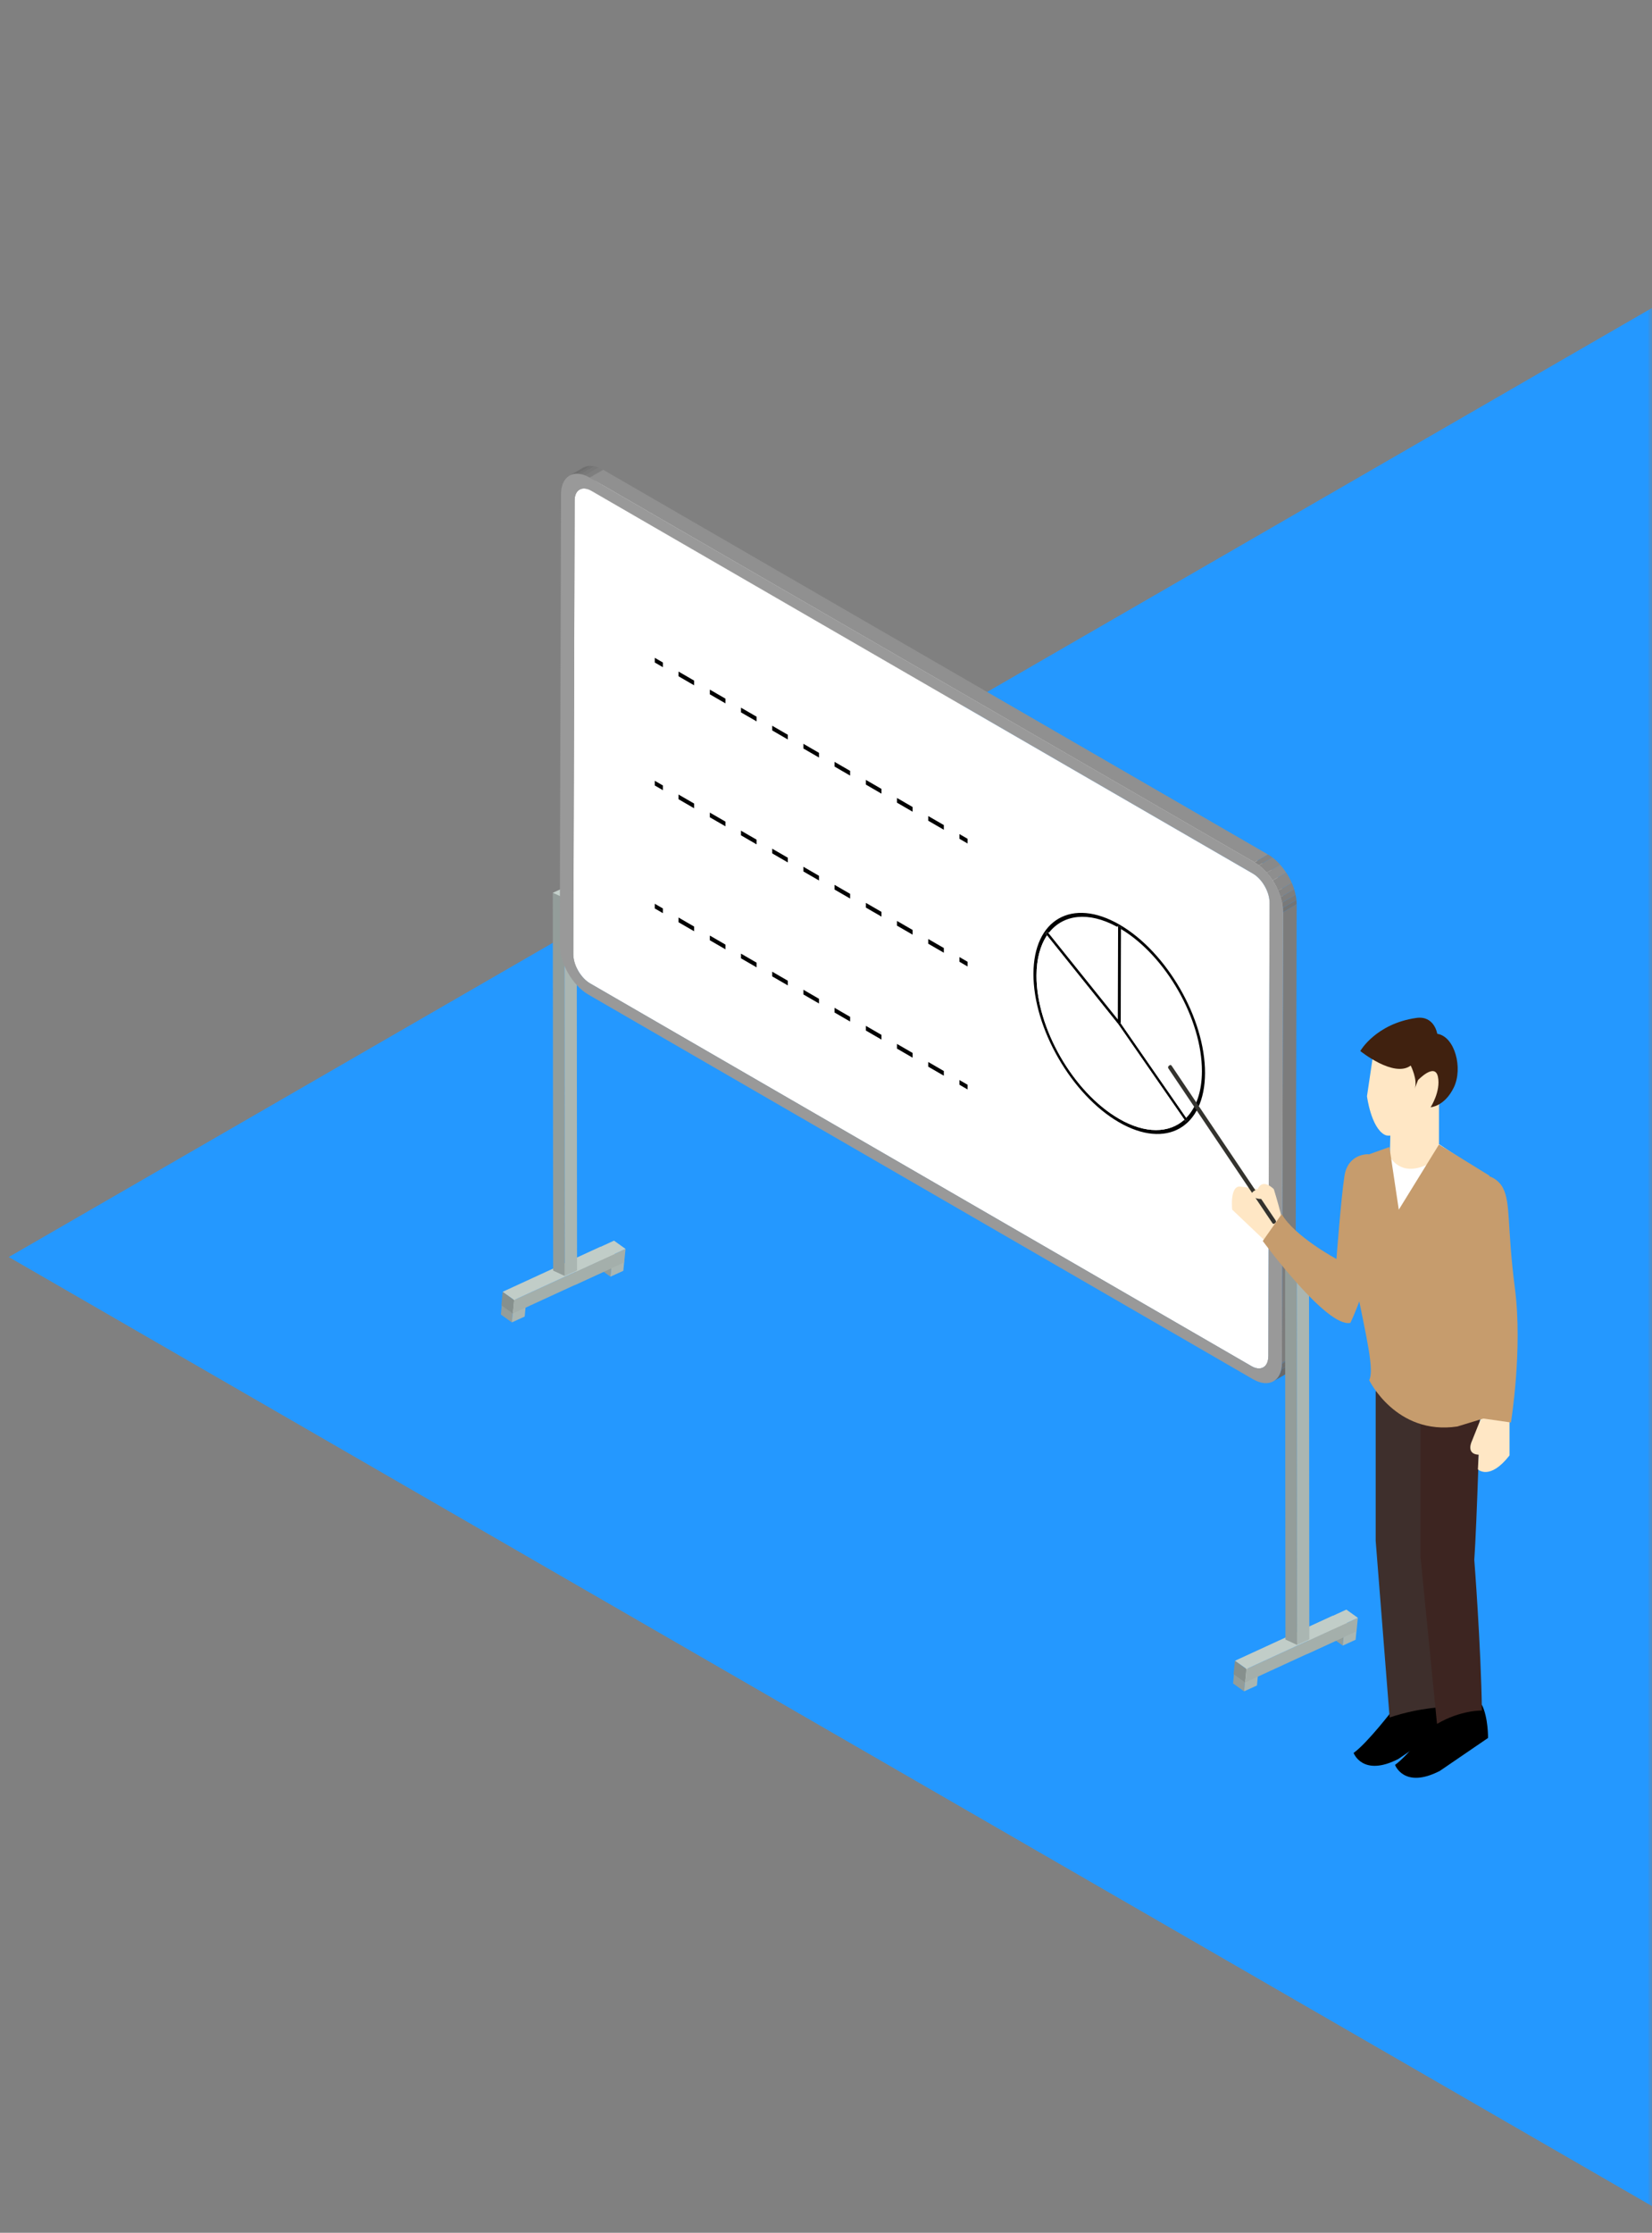 <svg width="188" height="254" viewBox="0 0 188 254" fill="none" xmlns="http://www.w3.org/2000/svg">
<rect x="0" y="0" width="188" height="254" fill="#808080" stroke="none"/>
<mask id="mask0_2026_10112" style="mask-type:alpha" maskUnits="userSpaceOnUse" x="0" y="0" width="188" height="254">
<rect width="188" height="254" fill="#D9D9D9"/>
</mask>
<g mask="url(#mask0_2026_10112)">
<path d="M1 143L259 -5.956L259 291.956L1 143Z" fill="#2498FF"/>
<path d="M58.248 150.437L57.001 149.539L57.102 148.439L58.352 149.338L58.248 150.437Z" fill="#939D9A"/>
<path d="M58.352 149.339L57.102 148.44L58.568 147.773L59.815 148.672L58.352 149.339Z" fill="#C4D0CB"/>
<path d="M59.815 148.67L59.711 149.77L58.248 150.437L58.352 149.337L59.815 148.67Z" fill="#AAB6B2"/>
<path d="M69.471 145.235L68.221 144.337L68.326 143.237L69.573 144.135L69.471 145.235Z" fill="#939D9A"/>
<path d="M69.575 144.134L68.327 143.236L69.791 142.569L71.041 143.467L69.575 144.134Z" fill="#C4D0CB"/>
<path d="M71.041 143.467L70.937 144.567L69.473 145.234L69.575 144.134L71.041 143.467Z" fill="#AAB6B2"/>
<path d="M71.187 142.075L71.032 143.611L65.427 146.182L65.58 144.649L71.187 142.075Z" fill="#A4AFAB"/>
<path d="M58.517 147.89L58.365 149.425L57.054 148.486L57.206 146.953L58.517 147.89Z" fill="#86908D"/>
<path d="M69.628 142.778L69.475 144.313L58.362 149.425L58.515 147.89L69.628 142.778Z" fill="#A4AFAB"/>
<path d="M64.269 143.71L69.876 141.136L71.188 142.076L65.58 144.65" fill="#C1CDC8"/>
<path d="M69.628 142.778L58.515 147.89L57.204 146.953L68.317 141.839" fill="#C1CDC8"/>
<path d="M64.278 145.158L62.949 144.544L62.908 101.565L64.24 102.178L64.278 145.158Z" fill="#939D9A"/>
<path d="M64.239 102.178L62.907 101.565L64.3 100.928L65.631 101.542L64.239 102.178Z" fill="#C4D0CB"/>
<path d="M65.63 101.542L65.668 144.519L64.276 145.158L64.238 102.178L65.63 101.542Z" fill="#AAB6B2"/>
<path d="M67.148 111.871L68.685 110.975C68.586 110.916 68.487 110.853 68.393 110.779L66.856 111.675C66.953 111.746 67.049 111.812 67.148 111.871Z" fill="#848484"/>
<path d="M66.856 111.674L68.393 110.778C68.207 110.638 68.032 110.473 67.869 110.29L66.332 111.186C66.495 111.369 66.67 111.534 66.856 111.674Z" fill="#898989"/>
<path d="M66.339 111.186L67.876 110.29C67.734 110.129 67.602 109.956 67.482 109.773L65.945 110.669C66.064 110.852 66.197 111.025 66.339 111.186Z" fill="#8E8E8E"/>
<path d="M65.941 110.671L67.478 109.775C67.336 109.559 67.211 109.33 67.11 109.093L65.573 109.989C65.674 110.226 65.799 110.455 65.941 110.671Z" fill="#898989"/>
<path d="M65.571 109.989L67.108 109.093C67.047 108.953 66.994 108.811 66.948 108.668L65.411 109.564C65.457 109.707 65.51 109.849 65.571 109.989Z" fill="#848484"/>
<path d="M65.411 109.564L66.948 108.668C66.91 108.546 66.877 108.426 66.851 108.304L65.314 109.2C65.34 109.32 65.373 109.442 65.411 109.564Z" fill="#7E7E7E"/>
<path d="M65.319 109.201L66.856 108.305C66.831 108.19 66.813 108.073 66.803 107.961L65.266 108.857C65.276 108.972 65.296 109.086 65.319 109.201Z" fill="#797979"/>
<path d="M65.255 108.857L66.792 107.96C66.782 107.864 66.777 107.767 66.777 107.675L65.24 108.571C65.24 108.666 65.245 108.76 65.255 108.857Z" fill="#747474"/>
<path d="M65.252 108.569L66.789 107.675L66.934 56.035L65.397 56.931L65.252 108.569Z" fill="#7C7C7C"/>
<path d="M65.397 56.931L66.934 56.035C66.934 56.012 66.934 55.992 66.934 55.969L65.397 56.865C65.397 56.888 65.397 56.908 65.397 56.931Z" fill="#747474"/>
<path d="M65.397 56.865L66.934 55.969C66.939 55.829 66.954 55.702 66.98 55.582L65.442 56.478C65.417 56.598 65.402 56.725 65.397 56.865Z" fill="#6E6E6E"/>
<path d="M65.435 56.478L66.972 55.582C67.053 55.215 67.234 54.951 67.483 54.806L65.945 55.702C65.697 55.847 65.516 56.112 65.435 56.478Z" fill="#696969"/>
<path d="M67.308 55.836L68.845 54.94C68.832 54.932 68.82 54.925 68.805 54.917L67.267 55.813C67.28 55.821 67.293 55.828 67.308 55.836Z" fill="#DBDBDB"/>
<path d="M67.267 55.813L68.804 54.917C68.708 54.864 68.611 54.818 68.517 54.782L66.98 55.678C67.074 55.714 67.168 55.757 67.267 55.813Z" fill="#D2D2D2"/>
<path d="M66.979 55.679L68.516 54.783C68.425 54.747 68.336 54.722 68.249 54.704L66.712 55.6C66.799 55.618 66.888 55.644 66.979 55.679Z" fill="#C9C9C9"/>
<path d="M66.718 55.6L68.255 54.704C68.161 54.686 68.072 54.676 67.986 54.676L66.449 55.572C66.535 55.572 66.627 55.58 66.718 55.6Z" fill="#C1C1C1"/>
<path d="M66.439 55.575L67.977 54.678C67.867 54.678 67.766 54.694 67.672 54.724L66.135 55.62C66.229 55.59 66.333 55.575 66.439 55.575Z" fill="#B8B8B8"/>
<path d="M66.142 55.621L67.679 54.725C67.613 54.745 67.55 54.773 67.491 54.809L65.954 55.705C66.013 55.672 66.076 55.644 66.142 55.621Z" fill="#AFAFAF"/>
<path d="M67.13 54.345L68.667 53.449C68.644 53.436 68.621 53.423 68.598 53.41L67.061 54.306C67.084 54.319 67.107 54.332 67.13 54.345Z" fill="#848484"/>
<path d="M67.057 54.306L68.594 53.41C68.426 53.318 68.263 53.239 68.103 53.181L66.566 54.077C66.726 54.138 66.891 54.214 67.057 54.306Z" fill="#7E7E7E"/>
<path d="M66.567 54.077L68.105 53.181C67.947 53.122 67.794 53.076 67.647 53.046L66.11 53.942C66.257 53.972 66.412 54.016 66.567 54.077Z" fill="#797979"/>
<path d="M66.101 53.942L67.638 53.046C67.478 53.013 67.323 52.998 67.173 53L65.636 53.896C65.784 53.896 65.939 53.912 66.101 53.942Z" fill="#747474"/>
<path d="M65.653 53.896L67.19 53C67.004 53 66.829 53.028 66.667 53.079L65.129 53.975C65.292 53.924 65.467 53.896 65.653 53.896Z" fill="#6E6E6E"/>
<path d="M65.113 53.976L66.65 53.08C66.536 53.116 66.429 53.164 66.328 53.223L64.791 54.119C64.892 54.06 64.999 54.012 65.113 53.976Z" fill="#696969"/>
<path d="M142.414 155.413L143.951 154.517L68.683 110.975L67.145 111.871L142.414 155.413Z" fill="#909090"/>
<path d="M143.767 155.545L145.304 154.649C145.245 154.682 145.182 154.71 145.116 154.73L143.579 155.626C143.645 155.606 143.708 155.578 143.767 155.545Z" fill="#696969"/>
<path d="M143.575 155.629L145.112 154.733C145.018 154.764 144.914 154.779 144.807 154.779L143.27 155.675C143.379 155.675 143.481 155.66 143.575 155.629Z" fill="#6E6E6E"/>
<path d="M143.282 155.674L144.819 154.778C144.733 154.778 144.641 154.77 144.547 154.75L143.01 155.646C143.104 155.664 143.193 155.674 143.282 155.674Z" fill="#747474"/>
<path d="M143.012 155.647L144.55 154.751C144.463 154.733 144.374 154.708 144.283 154.672L142.746 155.568C142.837 155.604 142.926 155.629 143.012 155.647Z" fill="#797979"/>
<path d="M142.742 155.567L144.28 154.671C144.186 154.635 144.089 154.59 143.992 154.536L142.455 155.432C142.552 155.486 142.648 155.532 142.742 155.567Z" fill="#7E7E7E"/>
<path d="M142.445 155.433L143.982 154.537C143.97 154.529 143.957 154.521 143.942 154.514L142.405 155.41C142.417 155.417 142.43 155.425 142.445 155.433Z" fill="#848484"/>
<path d="M143.767 155.545L145.304 154.649C145.246 154.682 145.182 154.71 145.116 154.73L143.579 155.626C143.645 155.606 143.708 155.578 143.767 155.545Z" fill="#696969"/>
<path d="M143.773 155.545L145.31 154.649C145.559 154.504 145.739 154.239 145.821 153.875L144.284 154.771C144.202 155.135 144.022 155.4 143.773 155.545Z" fill="#AFAFAF"/>
<path d="M144.288 154.77L145.825 153.874C145.851 153.755 145.866 153.627 145.871 153.487L144.334 154.383C144.329 154.523 144.314 154.651 144.288 154.77Z" fill="#B8B8B8"/>
<path d="M144.334 154.383L145.871 153.487C145.871 153.464 145.871 153.444 145.871 153.421L144.334 154.317C144.334 154.34 144.334 154.36 144.334 154.383Z" fill="#C1C1C1"/>
<path d="M144.932 157.13L146.469 156.234C146.896 155.985 147.206 155.532 147.343 154.905L145.806 155.801C145.669 156.428 145.359 156.881 144.932 157.13Z" fill="#696969"/>
<path d="M145.801 155.801L147.338 154.905C147.383 154.701 147.409 154.48 147.417 154.243L145.879 155.139C145.872 155.379 145.846 155.6 145.801 155.801Z" fill="#6E6E6E"/>
<path d="M145.88 155.14L147.417 154.244C147.417 154.206 147.417 154.17 147.417 154.132L145.88 155.028C145.88 155.066 145.88 155.104 145.88 155.14Z" fill="#747474"/>
<path d="M144.324 154.319L145.863 153.425L146.008 101.785L144.471 102.681L144.324 154.319Z" fill="#CFCFCF"/>
<path d="M142.578 99.376L144.115 98.483L68.85 54.94L67.312 55.837L142.578 99.376Z" fill="#EFEFEF"/>
<path d="M144.471 102.68L146.008 101.784C146.008 101.69 146.003 101.593 145.993 101.496L144.456 102.392C144.466 102.489 144.471 102.586 144.471 102.68Z" fill="#C1C1C1"/>
<path d="M144.458 102.392L145.995 101.496C145.984 101.381 145.964 101.267 145.941 101.152L144.404 102.048C144.43 102.163 144.447 102.28 144.458 102.392Z" fill="#C9C9C9"/>
<path d="M144.398 102.049L145.935 101.153C145.91 101.031 145.877 100.911 145.839 100.789L144.301 101.685C144.34 101.807 144.373 101.927 144.398 102.049Z" fill="#D2D2D2"/>
<path d="M144.306 101.685L145.844 100.788C145.798 100.646 145.744 100.503 145.683 100.363L144.146 101.259C144.207 101.399 144.261 101.542 144.306 101.685Z" fill="#DBDBDB"/>
<path d="M144.151 101.259L145.688 100.363C145.584 100.126 145.459 99.897 145.32 99.681L143.782 100.577C143.925 100.793 144.049 101.025 144.151 101.259Z" fill="#E4E4E4"/>
<path d="M143.776 100.575L145.313 99.679C145.194 99.495 145.062 99.322 144.919 99.162L143.382 100.058C143.525 100.218 143.657 100.391 143.776 100.575Z" fill="#EDEDED"/>
<path d="M143.387 100.06L144.925 99.164C144.762 98.981 144.587 98.816 144.401 98.675L142.864 99.572C143.05 99.712 143.225 99.877 143.387 100.06Z" fill="#E4E4E4"/>
<path d="M142.857 99.572L144.394 98.675C144.297 98.604 144.201 98.538 144.102 98.48L142.565 99.376C142.664 99.434 142.763 99.498 142.857 99.572Z" fill="#DBDBDB"/>
<path d="M67.305 55.836C66.251 55.225 65.395 55.716 65.39 56.93L65.245 108.571C65.242 109.785 66.094 111.261 67.148 111.872L142.414 155.412C143.468 156.023 144.324 155.532 144.329 154.32L144.477 102.68C144.479 101.465 143.628 99.986 142.574 99.378L67.305 55.836Z" fill="white"/>
<path d="M145.881 155.028L147.418 154.132L147.563 102.866L146.026 103.762L145.881 155.028Z" fill="#7C7C7C"/>
<path d="M142.756 98.1L144.293 97.204L68.659 53.451L67.122 54.344L142.756 98.1Z" fill="#909090"/>
<path d="M67.128 54.344C65.321 53.297 63.85 54.137 63.845 56.22L63.7 107.486C63.695 109.568 65.156 112.101 66.962 113.148L142.596 156.901C144.405 157.947 145.874 157.107 145.882 155.025L146.026 103.759C146.031 101.676 144.571 99.143 142.764 98.097L67.128 54.344ZM65.248 108.568L65.395 56.928C65.397 55.713 66.256 55.222 67.308 55.833L142.574 99.375C143.628 99.986 144.479 101.463 144.477 102.677L144.332 154.317C144.329 155.531 143.47 156.02 142.419 155.409L67.15 111.867C66.096 111.256 65.245 109.78 65.248 108.565" fill="#999999"/>
<path d="M146.025 103.762L147.562 102.866C147.562 102.706 147.555 102.54 147.537 102.375L146 103.271C146.018 103.436 146.025 103.599 146.025 103.762Z" fill="#747474"/>
<path d="M145.998 103.27L147.535 102.374C147.515 102.181 147.484 101.982 147.444 101.784L145.907 102.68C145.947 102.878 145.978 103.074 145.998 103.27Z" fill="#797979"/>
<path d="M145.902 102.681L147.439 101.785C147.396 101.578 147.34 101.37 147.277 101.161L145.739 102.057C145.806 102.266 145.859 102.474 145.902 102.681Z" fill="#7E7E7E"/>
<path d="M145.746 102.056L147.283 101.16C147.207 100.916 147.113 100.671 147.009 100.429L145.472 101.326C145.576 101.567 145.668 101.809 145.746 102.056Z" fill="#848484"/>
<path d="M145.468 101.329L147.005 100.433C146.829 100.028 146.613 99.633 146.372 99.261L144.835 100.158C145.079 100.529 145.292 100.924 145.468 101.329Z" fill="#898989"/>
<path d="M144.832 100.158L146.369 99.262C146.163 98.948 145.937 98.651 145.693 98.376L144.156 99.272C144.4 99.547 144.626 99.845 144.832 100.158Z" fill="#8E8E8E"/>
<path d="M144.16 99.272L145.697 98.376C145.418 98.061 145.115 97.778 144.798 97.539L143.26 98.435C143.578 98.674 143.878 98.957 144.16 99.272Z" fill="#898989"/>
<path d="M143.264 98.434L144.801 97.538C144.638 97.413 144.47 97.301 144.298 97.205L142.761 98.101C142.931 98.2 143.099 98.312 143.264 98.434Z" fill="#848484"/>
<path d="M141.579 192.408L140.329 191.509L140.433 190.409L141.683 191.31L141.579 192.408Z" fill="#939D9A"/>
<path d="M141.683 191.31L140.433 190.408L141.896 189.741L143.146 190.643L141.683 191.31Z" fill="#C4D0CB"/>
<path d="M143.147 190.644L143.043 191.741L141.579 192.408L141.683 191.311L143.147 190.644Z" fill="#AAB6B2"/>
<path d="M152.807 187.203L151.557 186.305L151.661 185.205L152.909 186.104L152.807 187.203Z" fill="#939D9A"/>
<path d="M152.91 186.104L151.663 185.205L153.126 184.538L154.376 185.437L152.91 186.104Z" fill="#C4D0CB"/>
<path d="M154.376 185.438L154.272 186.537L152.809 187.204L152.91 186.104L154.376 185.438Z" fill="#AAB6B2"/>
<path d="M154.527 184.045L154.372 185.58L148.765 188.154L148.92 186.619L154.527 184.045Z" fill="#A4AFAB"/>
<path d="M141.848 189.861L141.696 191.394L140.385 190.454L140.537 188.922L141.848 189.861Z" fill="#86908D"/>
<path d="M152.973 184.748L152.82 186.283L141.707 191.395L141.86 189.862L152.973 184.748Z" fill="#A4AFAB"/>
<path d="M147.61 185.682L153.217 183.108L154.528 184.045L148.921 186.619" fill="#C1CDC8"/>
<path d="M152.973 184.748L141.86 189.862L140.549 188.923L151.662 183.811" fill="#C1CDC8"/>
<path d="M147.614 187.126L146.285 186.513L146.244 143.536L147.576 144.149L147.614 187.126Z" fill="#939D9A"/>
<path d="M147.575 144.15L146.244 143.536L147.636 142.897L148.967 143.511L147.575 144.15Z" fill="#C4D0CB"/>
<path d="M148.966 143.511L149.004 186.49L147.612 187.127L147.573 144.15L148.966 143.511Z" fill="#AAB6B2"/>
<path d="M127.482 116.325L127.274 116.524L134.792 127.374L134.934 127.578L135.038 127.481L135.145 127.382L135 127.175L127.551 116.425L127.482 116.325Z" fill="black"/>
<path d="M127.23 105.402L127.095 105.412L119.397 106.074L119.254 106.086L127.199 115.979L127.23 105.402Z" fill="white"/>
<path d="M127.241 105.285V105.402L127.21 115.979L119.266 106.087L119.179 105.977L119.006 106.224L119.159 106.415L127.289 116.542L127.487 116.326L127.556 116.425L127.586 105.687V105.486L127.241 105.285Z" fill="black"/>
<path d="M127.583 105.687L127.552 116.425L135.001 127.173C136.122 126.038 136.787 124.233 136.795 121.873C136.813 115.962 132.697 108.752 127.583 105.687Z" fill="white"/>
<path d="M127.097 105.412C123.858 103.66 121.022 104.035 119.401 106.074L127.097 105.412Z" fill="white"/>
<path d="M127.403 105.185C122.019 102.072 117.626 104.579 117.608 110.778C117.59 116.977 121.955 124.55 127.339 127.666C132.723 130.78 137.116 128.272 137.133 122.073C137.151 115.875 132.786 108.301 127.403 105.185ZM127.342 127.267C122.151 124.263 117.941 116.956 117.956 110.979C117.961 109.077 118.393 107.537 119.148 106.415L118.993 106.224L119.166 105.977L119.252 106.086L119.394 106.073C121.018 104.034 123.853 103.66 127.09 105.412L127.225 105.399V105.284L127.57 105.485V105.687C132.682 108.752 136.798 115.961 136.78 121.872C136.773 124.232 136.11 126.037 134.987 127.173L135.129 127.379L135.025 127.478L134.921 127.577L134.778 127.371C133.046 128.924 130.35 129.011 127.331 127.264" fill="black"/>
<path d="M119.147 106.415C118.393 107.538 117.961 109.078 117.956 110.98C117.938 116.957 122.148 124.263 127.341 127.267C130.359 129.014 133.055 128.927 134.788 127.374L127.28 116.542L119.15 106.415H119.147Z" fill="white"/>
<path d="M109.186 94.886V95.42L110.113 95.957L110.115 95.423L109.186 94.886Z" fill="black"/>
<path d="M78.992 77.425L77.216 76.397L77.213 76.931L78.989 77.96L78.992 77.425Z" fill="black"/>
<path d="M82.555 80.014L82.558 79.48L80.782 78.451L80.779 78.986L82.555 80.014Z" fill="black"/>
<path d="M86.102 82.065V81.533L84.326 80.505V81.04L86.102 82.065Z" fill="black"/>
<path d="M89.654 84.123V83.588L87.878 82.56V83.094L89.654 84.123Z" fill="black"/>
<path d="M93.202 86.177V85.643L91.426 84.614V85.149L93.202 86.177Z" fill="black"/>
<path d="M96.743 88.231L96.746 87.696L94.97 86.668V87.203L96.743 88.231Z" fill="black"/>
<path d="M100.314 90.286L100.317 89.751L98.541 88.723L98.538 89.257L100.314 90.286Z" fill="black"/>
<path d="M103.853 92.339L103.856 91.805L102.08 90.776L102.077 91.311L103.853 92.339Z" fill="black"/>
<path d="M107.409 94.394V93.86L105.635 92.834L105.633 93.366L107.409 94.394Z" fill="black"/>
<path d="M74.513 74.833V75.365L75.441 75.902L75.443 75.37L74.513 74.833Z" fill="black"/>
<path d="M109.186 108.876V109.411L110.113 109.948L110.115 109.413L109.186 108.876Z" fill="black"/>
<path d="M78.992 91.412L77.216 90.386L77.213 90.918L78.989 91.947L78.992 91.412Z" fill="black"/>
<path d="M82.555 94.001L82.558 93.467L80.782 92.441L80.779 92.975L82.555 94.001Z" fill="black"/>
<path d="M86.101 96.056V95.521L84.325 94.495V95.027L86.101 96.056Z" fill="black"/>
<path d="M89.654 98.11V97.575L87.878 96.549V97.081L89.654 98.11Z" fill="black"/>
<path d="M93.202 100.163V99.629L91.426 98.603V99.137L93.202 100.163Z" fill="black"/>
<path d="M96.743 102.219L96.746 101.684L94.97 100.658V101.193L96.743 102.219Z" fill="black"/>
<path d="M100.315 104.274L100.317 103.739L98.541 102.713L98.539 103.248L100.315 104.274Z" fill="black"/>
<path d="M103.853 106.327L103.856 105.793L102.08 104.767L102.077 105.301L103.853 106.327Z" fill="black"/>
<path d="M107.409 108.382V107.847L105.635 106.822L105.633 107.356L107.409 108.382Z" fill="black"/>
<path d="M74.513 88.821V89.355L75.441 89.893L75.443 89.358L74.513 88.821Z" fill="black"/>
<path d="M109.186 122.866V123.401L110.113 123.938L110.115 123.403L109.186 122.866Z" fill="black"/>
<path d="M78.992 105.405L77.216 104.377L77.213 104.912L78.989 105.937L78.992 105.405Z" fill="black"/>
<path d="M82.555 107.994L82.558 107.459L80.782 106.431L80.779 106.965L82.555 107.994Z" fill="black"/>
<path d="M86.102 110.046V109.514L84.326 108.485V109.02L86.102 110.046Z" fill="black"/>
<path d="M89.654 112.1V111.568L87.878 110.539V111.074L89.654 112.1Z" fill="black"/>
<path d="M93.202 114.157V113.622L91.426 112.594V113.128L93.202 114.157Z" fill="black"/>
<path d="M96.743 116.209L96.746 115.677L94.97 114.648V115.183L96.743 116.209Z" fill="black"/>
<path d="M100.315 118.265L100.317 117.731L98.541 116.702L98.539 117.237L100.315 118.265Z" fill="black"/>
<path d="M103.853 120.32L103.856 119.785L102.08 118.757L102.077 119.291L103.853 120.32Z" fill="black"/>
<path d="M107.409 122.372V121.84L105.635 120.811L105.633 121.346L107.409 122.372Z" fill="black"/>
<path d="M74.513 102.811V103.345L75.441 103.882L75.443 103.35L74.513 102.811Z" fill="black"/>
<path d="M163.289 195.781C163.289 195.781 160.344 199.64 158.756 200.775C158.756 200.775 159.775 203.558 163.855 201.458L169.341 197.71C169.341 197.71 169.374 195.439 168.655 193.963L163.289 195.778V195.781Z" fill="black"/>
<path d="M158.575 194.419C158.575 194.419 155.63 198.278 154.042 199.413C154.042 199.413 155.061 202.196 159.141 200.096L164.626 196.348C164.626 196.348 164.66 194.078 163.94 192.601L158.575 194.416V194.419Z" fill="black"/>
<path d="M163.351 158.262C163.351 158.262 162.955 171.658 162.67 175.631C162.67 175.631 166.316 189.284 164.787 194.164C164.787 194.164 161.652 194.19 158.14 195.384L156.555 175.29V158.262H163.354H163.351Z" fill="#3E2F2C"/>
<path d="M168.458 160.08C168.458 160.08 168.062 173.475 167.777 177.449C167.777 177.449 168.522 187.047 168.646 194.59C168.646 194.59 166.242 194.518 163.534 196.112L161.657 177.108V160.08H168.455H168.458Z" fill="#3D2521"/>
<path d="M169.048 160.08L167.503 163.939C167.503 163.939 166.767 165.415 168.276 165.489L168.187 167.154C168.187 167.154 169.521 168.478 171.787 165.566V160.344L169.048 160.08Z" fill="#FFE7C5"/>
<path d="M146.095 139.594C146.095 139.594 145.813 138.023 144.962 135.279C144.962 135.279 143.696 133.955 143.13 135.279C143.13 135.279 141.646 135.022 141.079 134.983C140.513 134.945 140.071 135.714 140.223 137.606L144.641 141.806L146.095 139.591V139.594Z" fill="#FFE7C5"/>
<path d="M145.047 139.189L145.141 139.11C145.215 139.046 145.23 138.926 145.174 138.842L133.329 121.231C133.273 121.147 133.167 121.129 133.09 121.193L132.996 121.272C132.923 121.335 132.908 121.455 132.963 121.539L144.808 139.15C144.864 139.234 144.971 139.252 145.047 139.189Z" fill="#34332E"/>
<path d="M143.48 136.391C142.918 136.391 142.461 136.145 142.461 135.841C142.461 135.537 142.918 135.291 143.48 135.291C144.043 135.291 144.499 135.537 144.499 135.841C144.499 136.145 144.043 136.391 143.48 136.391Z" fill="#FFE7C5"/>
<path d="M155.716 131.303C155.716 131.303 153.394 131.188 152.998 133.8C152.601 136.412 152.091 143.222 152.091 143.222C152.091 143.222 147.332 140.668 145.858 138.112L143.706 141.177C143.706 141.177 151.013 151.111 153.676 150.487C153.676 150.487 156.224 145.322 156.509 139.815C156.791 134.309 157.924 134.138 155.716 131.303Z" fill="#C69C6D"/>
<path d="M169.367 133.879L163.767 130.164C163.767 130.164 162.164 133.229 159.898 132.547C157.631 131.865 157.829 130.76 157.829 130.76L155.009 132.173C155.009 132.173 153.21 140.095 154.458 146.284C155.705 152.47 156.498 155.82 155.932 156.956C155.932 156.956 158.935 163.2 165.789 162.177L168.734 161.268C168.734 161.268 170.724 142.106 169.364 133.876L169.367 133.879Z" fill="white"/>
<path d="M171.946 161.821C171.946 161.821 173.305 153.534 172.398 146.551C171.491 139.571 171.946 136.903 171.039 135.144C170.132 133.385 167.073 132.646 166.395 136.279C165.714 139.912 167.754 144.792 167.754 144.792L168.887 151.49C168.887 151.49 169.113 159.835 167.98 161.253L171.946 161.821Z" fill="#C69C6D"/>
<path d="M163.758 125.161V131.652C163.758 131.652 160.171 134.623 158.166 131.614L158.293 125.978L163.756 125.161H163.758Z" fill="#FFE7C5"/>
<path d="M156.474 118.589L155.564 124.706C155.564 124.706 156.019 128.248 157.566 129.085C159.113 129.923 163.758 125.707 163.758 125.707V120.895C163.758 120.895 161.39 116.127 156.474 118.592V118.589Z" fill="#FFE7C5"/>
<path d="M154.802 119.564C154.802 119.564 158.616 122.649 160.542 121.219C160.542 121.219 161.373 122.873 160.994 123.851L161.373 122.873C161.373 122.873 163.298 120.842 163.639 122.497C163.979 124.151 162.808 125.959 162.808 125.959C162.808 125.959 164.394 125.883 165.45 123.701C166.507 121.519 165.565 117.907 163.563 117.606C163.563 117.606 163.238 115.506 161.177 115.801C156.561 116.461 154.802 119.564 154.802 119.564Z" fill="#40210F"/>
<path d="M169.477 133.731L163.758 130.2L159.185 137.614L158.12 130.483L154.174 131.896C154.174 131.896 153.051 140.007 154.319 146.249C155.587 152.491 156.392 155.867 155.818 157.012C155.818 157.012 158.872 163.31 165.844 162.279L168.839 161.363C168.839 161.363 170.862 142.036 169.479 133.731H169.477Z" fill="#C69C6D"/>
</g>
</svg>
